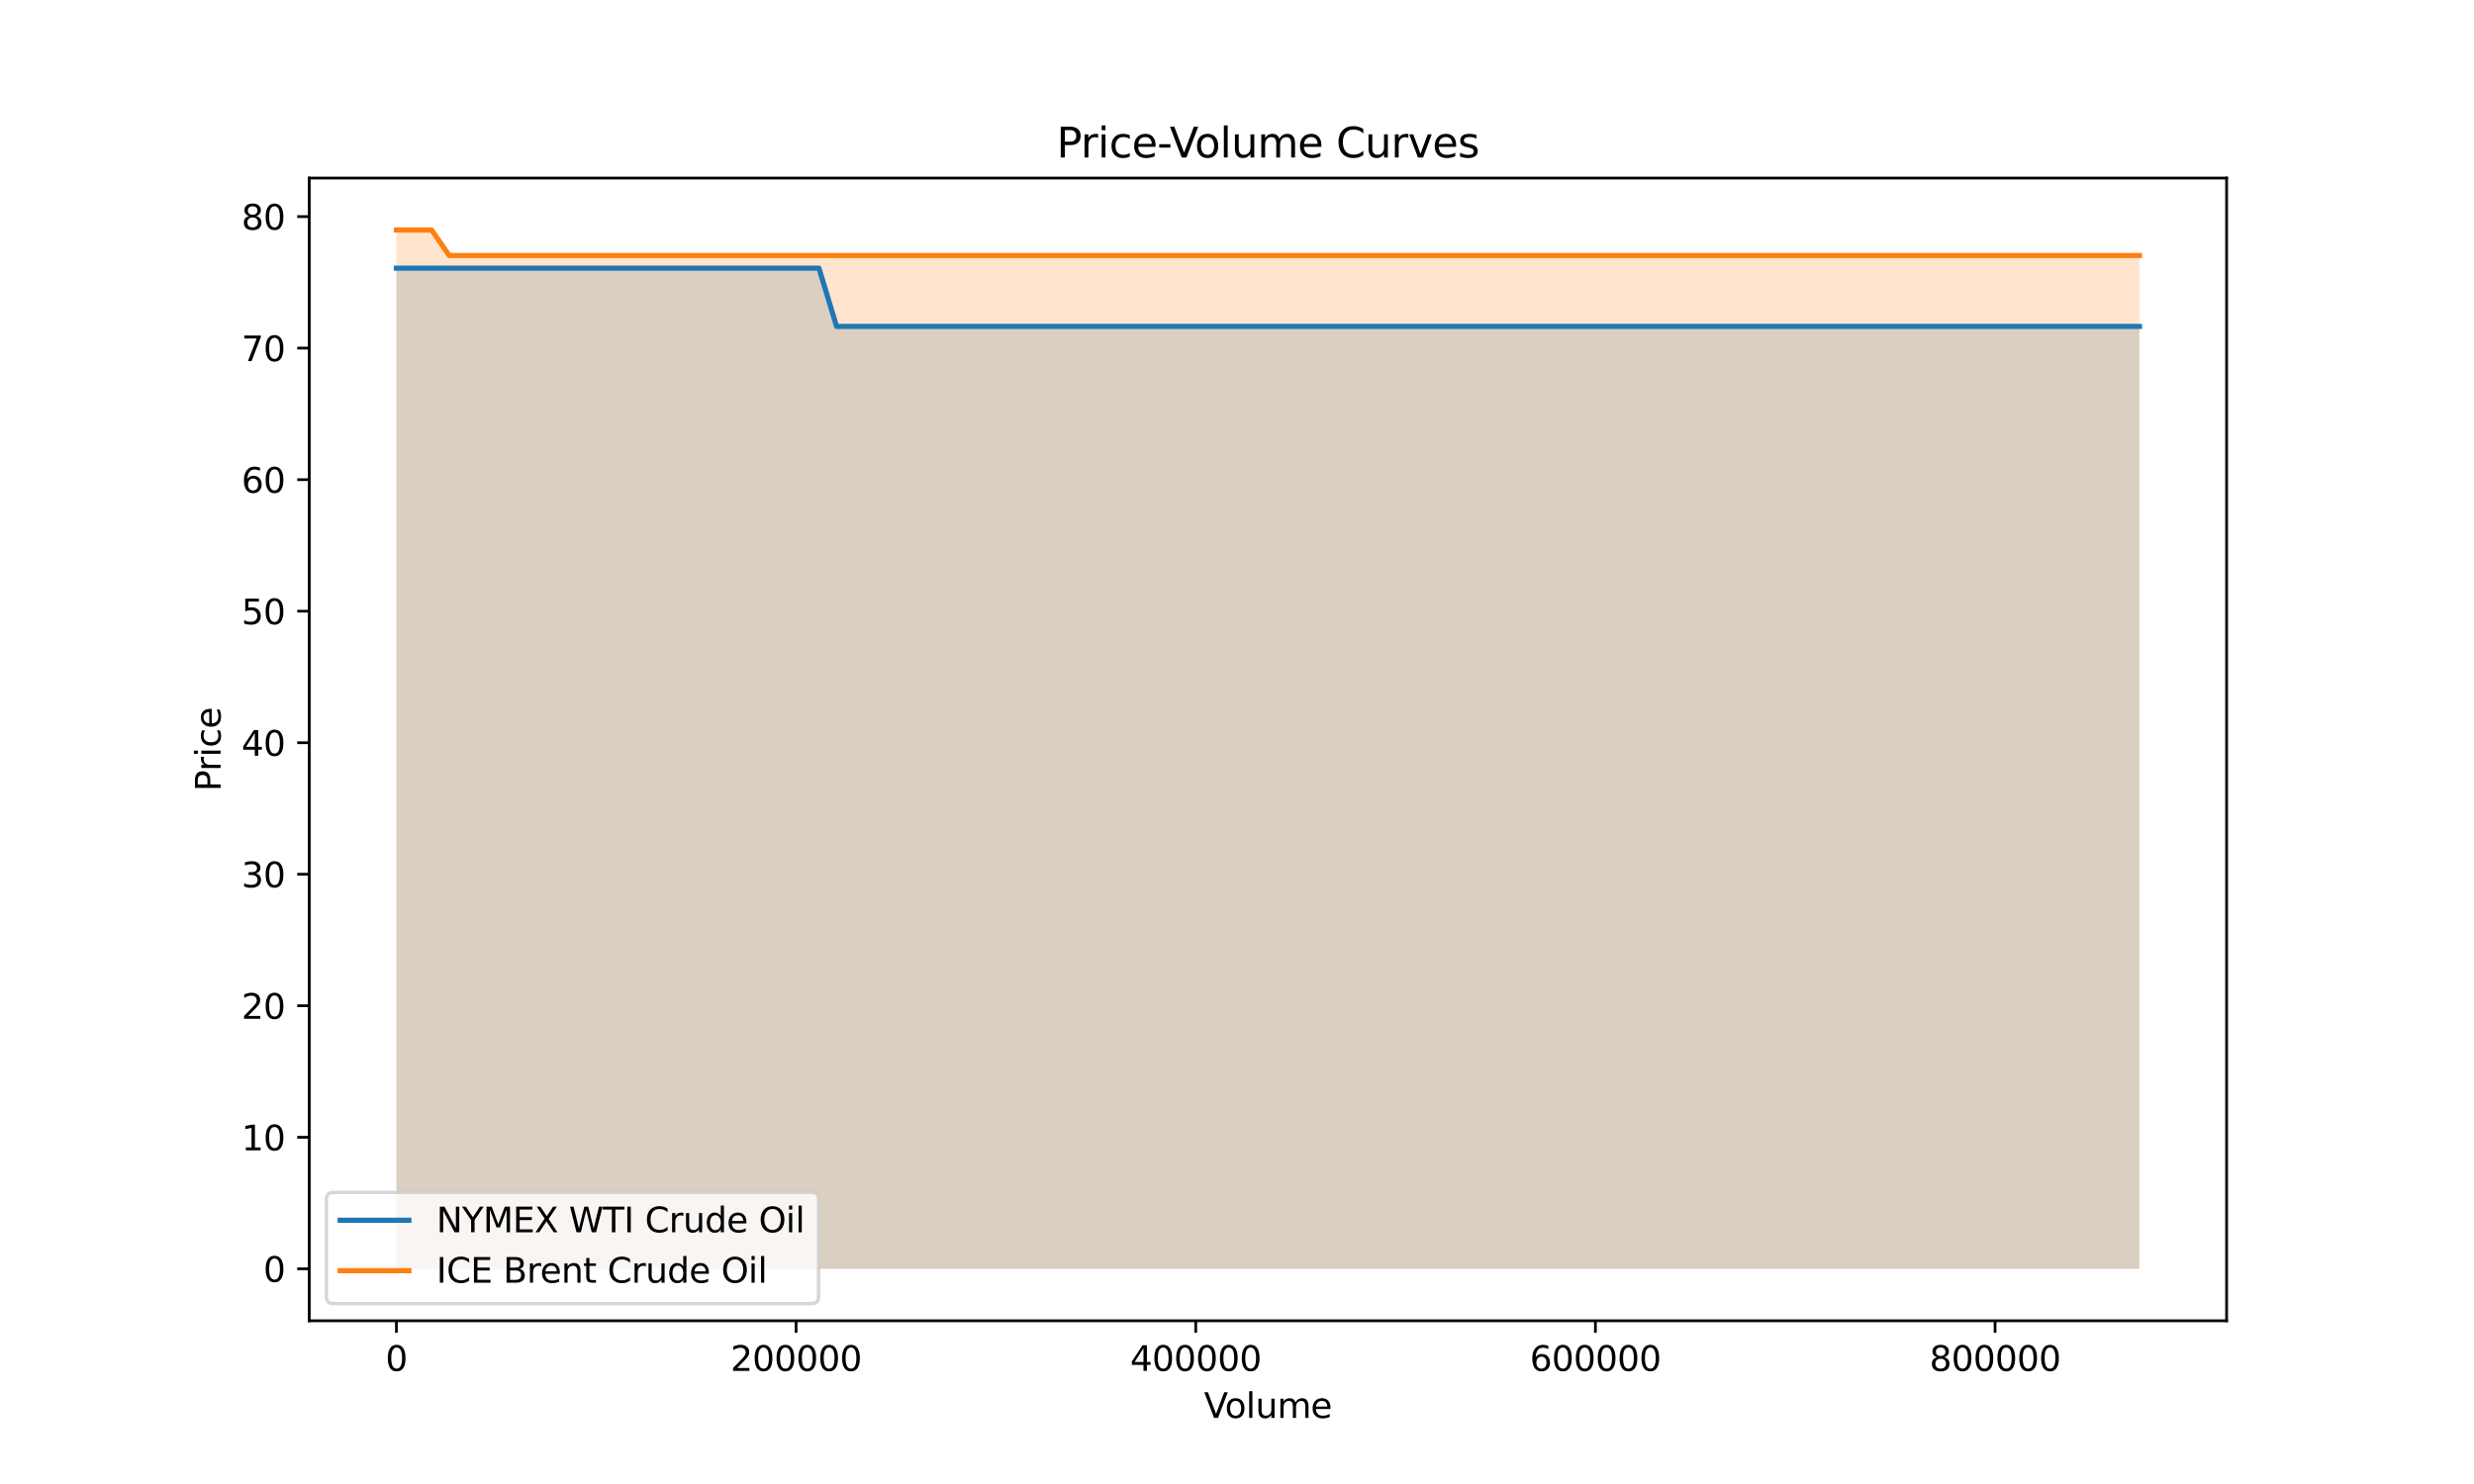 <?xml version="1.0" encoding="utf-8" standalone="no"?>
<!DOCTYPE svg PUBLIC "-//W3C//DTD SVG 1.1//EN"
  "http://www.w3.org/Graphics/SVG/1.1/DTD/svg11.dtd">
<svg xmlns:xlink="http://www.w3.org/1999/xlink" width="720pt" height="432pt" viewBox="0 0 720 432" xmlns="http://www.w3.org/2000/svg" version="1.1">
 <defs>
  <style type="text/css">*{stroke-linejoin: round; stroke-linecap: butt}</style>
 </defs>
 <g id="figure_1">
  <g id="patch_1">
   <path d="M 0 432 
L 720 432 
L 720 0 
L 0 0 
z
" style="fill: #ffffff"/>
  </g>
  <g id="axes_1">
   <g id="patch_2">
    <path d="M 90 384.48 
L 648 384.48 
L 648 51.84 
L 90 51.84 
z
" style="fill: #ffffff"/>
   </g>
   <g id="PolyCollection_1">
    <path d="M 115.364 369.36 
L 115.364 78.064 
L 120.488 78.064 
L 125.612 78.064 
L 130.736 78.064 
L 135.86 78.064 
L 140.983 78.064 
L 146.107 78.064 
L 151.231 78.064 
L 156.355 78.064 
L 161.479 78.064 
L 166.603 78.064 
L 171.727 78.064 
L 176.851 78.064 
L 181.975 78.064 
L 187.099 78.064 
L 192.223 78.064 
L 197.347 78.064 
L 202.471 78.064 
L 207.595 78.064 
L 212.719 78.064 
L 217.843 78.064 
L 222.967 78.064 
L 228.091 78.064 
L 233.215 78.064 
L 238.339 78.064 
L 243.463 95.025 
L 248.587 95.025 
L 253.711 95.025 
L 258.835 95.025 
L 263.959 95.025 
L 269.083 95.025 
L 274.207 95.025 
L 279.331 95.025 
L 284.455 95.025 
L 289.579 95.025 
L 294.702 95.025 
L 299.826 95.025 
L 304.95 95.025 
L 310.074 95.025 
L 315.198 95.025 
L 320.322 95.025 
L 325.446 95.025 
L 330.57 95.025 
L 335.694 95.025 
L 340.818 95.025 
L 345.942 95.025 
L 351.066 95.025 
L 356.19 95.025 
L 361.314 95.025 
L 366.438 95.025 
L 371.562 95.025 
L 376.686 95.025 
L 381.81 95.025 
L 386.934 95.025 
L 392.058 95.025 
L 397.182 95.025 
L 402.306 95.025 
L 407.43 95.025 
L 412.554 95.025 
L 417.678 95.025 
L 422.802 95.025 
L 427.926 95.025 
L 433.05 95.025 
L 438.174 95.025 
L 443.298 95.025 
L 448.421 95.025 
L 453.545 95.025 
L 458.669 95.025 
L 463.793 95.025 
L 468.917 95.025 
L 474.041 95.025 
L 479.165 95.025 
L 484.289 95.025 
L 489.413 95.025 
L 494.537 95.025 
L 499.661 95.025 
L 504.785 95.025 
L 509.909 95.025 
L 515.033 95.025 
L 520.157 95.025 
L 525.281 95.025 
L 530.405 95.025 
L 535.529 95.025 
L 540.653 95.025 
L 545.777 95.025 
L 550.901 95.025 
L 556.025 95.025 
L 561.149 95.025 
L 566.273 95.025 
L 571.397 95.025 
L 576.521 95.025 
L 581.645 95.025 
L 586.769 95.025 
L 591.893 95.025 
L 597.017 95.025 
L 602.14 95.025 
L 607.264 95.025 
L 612.388 95.025 
L 617.512 95.025 
L 622.636 95.025 
L 622.636 369.36 
L 622.636 369.36 
L 617.512 369.36 
L 612.388 369.36 
L 607.264 369.36 
L 602.14 369.36 
L 597.017 369.36 
L 591.893 369.36 
L 586.769 369.36 
L 581.645 369.36 
L 576.521 369.36 
L 571.397 369.36 
L 566.273 369.36 
L 561.149 369.36 
L 556.025 369.36 
L 550.901 369.36 
L 545.777 369.36 
L 540.653 369.36 
L 535.529 369.36 
L 530.405 369.36 
L 525.281 369.36 
L 520.157 369.36 
L 515.033 369.36 
L 509.909 369.36 
L 504.785 369.36 
L 499.661 369.36 
L 494.537 369.36 
L 489.413 369.36 
L 484.289 369.36 
L 479.165 369.36 
L 474.041 369.36 
L 468.917 369.36 
L 463.793 369.36 
L 458.669 369.36 
L 453.545 369.36 
L 448.421 369.36 
L 443.298 369.36 
L 438.174 369.36 
L 433.05 369.36 
L 427.926 369.36 
L 422.802 369.36 
L 417.678 369.36 
L 412.554 369.36 
L 407.43 369.36 
L 402.306 369.36 
L 397.182 369.36 
L 392.058 369.36 
L 386.934 369.36 
L 381.81 369.36 
L 376.686 369.36 
L 371.562 369.36 
L 366.438 369.36 
L 361.314 369.36 
L 356.19 369.36 
L 351.066 369.36 
L 345.942 369.36 
L 340.818 369.36 
L 335.694 369.36 
L 330.57 369.36 
L 325.446 369.36 
L 320.322 369.36 
L 315.198 369.36 
L 310.074 369.36 
L 304.95 369.36 
L 299.826 369.36 
L 294.702 369.36 
L 289.579 369.36 
L 284.455 369.36 
L 279.331 369.36 
L 274.207 369.36 
L 269.083 369.36 
L 263.959 369.36 
L 258.835 369.36 
L 253.711 369.36 
L 248.587 369.36 
L 243.463 369.36 
L 238.339 369.36 
L 233.215 369.36 
L 228.091 369.36 
L 222.967 369.36 
L 217.843 369.36 
L 212.719 369.36 
L 207.595 369.36 
L 202.471 369.36 
L 197.347 369.36 
L 192.223 369.36 
L 187.099 369.36 
L 181.975 369.36 
L 176.851 369.36 
L 171.727 369.36 
L 166.603 369.36 
L 161.479 369.36 
L 156.355 369.36 
L 151.231 369.36 
L 146.107 369.36 
L 140.983 369.36 
L 135.86 369.36 
L 130.736 369.36 
L 125.612 369.36 
L 120.488 369.36 
L 115.364 369.36 
z
" clip-path="url(#pfe80fe9de0)" style="fill: #1f77b4; fill-opacity: 0.2"/>
   </g>
   <g id="PolyCollection_2">
    <path d="M 115.364 369.36 
L 115.364 66.96 
L 120.488 66.96 
L 125.612 66.96 
L 130.736 74.388 
L 135.86 74.388 
L 140.983 74.388 
L 146.107 74.388 
L 151.231 74.388 
L 156.355 74.388 
L 161.479 74.388 
L 166.603 74.388 
L 171.727 74.388 
L 176.851 74.388 
L 181.975 74.388 
L 187.099 74.388 
L 192.223 74.388 
L 197.347 74.388 
L 202.471 74.388 
L 207.595 74.388 
L 212.719 74.388 
L 217.843 74.388 
L 222.967 74.388 
L 228.091 74.388 
L 233.215 74.388 
L 238.339 74.388 
L 243.463 74.388 
L 248.587 74.388 
L 253.711 74.388 
L 258.835 74.388 
L 263.959 74.388 
L 269.083 74.388 
L 274.207 74.388 
L 279.331 74.388 
L 284.455 74.388 
L 289.579 74.388 
L 294.702 74.388 
L 299.826 74.388 
L 304.95 74.388 
L 310.074 74.388 
L 315.198 74.388 
L 320.322 74.388 
L 325.446 74.388 
L 330.57 74.388 
L 335.694 74.388 
L 340.818 74.388 
L 345.942 74.388 
L 351.066 74.388 
L 356.19 74.388 
L 361.314 74.388 
L 366.438 74.388 
L 371.562 74.388 
L 376.686 74.388 
L 381.81 74.388 
L 386.934 74.388 
L 392.058 74.388 
L 397.182 74.388 
L 402.306 74.388 
L 407.43 74.388 
L 412.554 74.388 
L 417.678 74.388 
L 422.802 74.388 
L 427.926 74.388 
L 433.05 74.388 
L 438.174 74.388 
L 443.298 74.388 
L 448.421 74.388 
L 453.545 74.388 
L 458.669 74.388 
L 463.793 74.388 
L 468.917 74.388 
L 474.041 74.388 
L 479.165 74.388 
L 484.289 74.388 
L 489.413 74.388 
L 494.537 74.388 
L 499.661 74.388 
L 504.785 74.388 
L 509.909 74.388 
L 515.033 74.388 
L 520.157 74.388 
L 525.281 74.388 
L 530.405 74.388 
L 535.529 74.388 
L 540.653 74.388 
L 545.777 74.388 
L 550.901 74.388 
L 556.025 74.388 
L 561.149 74.388 
L 566.273 74.388 
L 571.397 74.388 
L 576.521 74.388 
L 581.645 74.388 
L 586.769 74.388 
L 591.893 74.388 
L 597.017 74.388 
L 602.14 74.388 
L 607.264 74.388 
L 612.388 74.388 
L 617.512 74.388 
L 622.636 74.388 
L 622.636 369.36 
L 622.636 369.36 
L 617.512 369.36 
L 612.388 369.36 
L 607.264 369.36 
L 602.14 369.36 
L 597.017 369.36 
L 591.893 369.36 
L 586.769 369.36 
L 581.645 369.36 
L 576.521 369.36 
L 571.397 369.36 
L 566.273 369.36 
L 561.149 369.36 
L 556.025 369.36 
L 550.901 369.36 
L 545.777 369.36 
L 540.653 369.36 
L 535.529 369.36 
L 530.405 369.36 
L 525.281 369.36 
L 520.157 369.36 
L 515.033 369.36 
L 509.909 369.36 
L 504.785 369.36 
L 499.661 369.36 
L 494.537 369.36 
L 489.413 369.36 
L 484.289 369.36 
L 479.165 369.36 
L 474.041 369.36 
L 468.917 369.36 
L 463.793 369.36 
L 458.669 369.36 
L 453.545 369.36 
L 448.421 369.36 
L 443.298 369.36 
L 438.174 369.36 
L 433.05 369.36 
L 427.926 369.36 
L 422.802 369.36 
L 417.678 369.36 
L 412.554 369.36 
L 407.43 369.36 
L 402.306 369.36 
L 397.182 369.36 
L 392.058 369.36 
L 386.934 369.36 
L 381.81 369.36 
L 376.686 369.36 
L 371.562 369.36 
L 366.438 369.36 
L 361.314 369.36 
L 356.19 369.36 
L 351.066 369.36 
L 345.942 369.36 
L 340.818 369.36 
L 335.694 369.36 
L 330.57 369.36 
L 325.446 369.36 
L 320.322 369.36 
L 315.198 369.36 
L 310.074 369.36 
L 304.95 369.36 
L 299.826 369.36 
L 294.702 369.36 
L 289.579 369.36 
L 284.455 369.36 
L 279.331 369.36 
L 274.207 369.36 
L 269.083 369.36 
L 263.959 369.36 
L 258.835 369.36 
L 253.711 369.36 
L 248.587 369.36 
L 243.463 369.36 
L 238.339 369.36 
L 233.215 369.36 
L 228.091 369.36 
L 222.967 369.36 
L 217.843 369.36 
L 212.719 369.36 
L 207.595 369.36 
L 202.471 369.36 
L 197.347 369.36 
L 192.223 369.36 
L 187.099 369.36 
L 181.975 369.36 
L 176.851 369.36 
L 171.727 369.36 
L 166.603 369.36 
L 161.479 369.36 
L 156.355 369.36 
L 151.231 369.36 
L 146.107 369.36 
L 140.983 369.36 
L 135.86 369.36 
L 130.736 369.36 
L 125.612 369.36 
L 120.488 369.36 
L 115.364 369.36 
z
" clip-path="url(#pfe80fe9de0)" style="fill: #ff7f0e; fill-opacity: 0.2"/>
   </g>
   <g id="matplotlib.axis_1">
    <g id="xtick_1">
     <g id="line2d_1">
      <defs>
       <path id="mab1c7eda5b" d="M 0 0 
L 0 3.5 
" style="stroke: #000000; stroke-width: 0.8"/>
      </defs>
      <g>
       <use xlink:href="#mab1c7eda5b" x="115.364" y="384.48" style="stroke: #000000; stroke-width: 0.8"/>
      </g>
     </g>
     <g id="text_1">
      <!-- 0 -->
      <g transform="translate(112.182 399.078) scale(0.1 -0.1)">
       <defs>
        <path id="DejaVuSans-30" d="M 2034 4250 
Q 1547 4250 1301 3770 
Q 1056 3291 1056 2328 
Q 1056 1369 1301 889 
Q 1547 409 2034 409 
Q 2525 409 2770 889 
Q 3016 1369 3016 2328 
Q 3016 3291 2770 3770 
Q 2525 4250 2034 4250 
z
M 2034 4750 
Q 2819 4750 3233 4129 
Q 3647 3509 3647 2328 
Q 3647 1150 3233 529 
Q 2819 -91 2034 -91 
Q 1250 -91 836 529 
Q 422 1150 422 2328 
Q 422 3509 836 4129 
Q 1250 4750 2034 4750 
z
" transform="scale(0.016)"/>
       </defs>
       <use xlink:href="#DejaVuSans-30"/>
      </g>
     </g>
    </g>
    <g id="xtick_2">
     <g id="line2d_2">
      <g>
       <use xlink:href="#mab1c7eda5b" x="231.678" y="384.48" style="stroke: #000000; stroke-width: 0.8"/>
      </g>
     </g>
     <g id="text_2">
      <!-- 200000 -->
      <g transform="translate(212.591 399.078) scale(0.1 -0.1)">
       <defs>
        <path id="DejaVuSans-32" d="M 1228 531 
L 3431 531 
L 3431 0 
L 469 0 
L 469 531 
Q 828 903 1448 1529 
Q 2069 2156 2228 2338 
Q 2531 2678 2651 2914 
Q 2772 3150 2772 3378 
Q 2772 3750 2511 3984 
Q 2250 4219 1831 4219 
Q 1534 4219 1204 4116 
Q 875 4013 500 3803 
L 500 4441 
Q 881 4594 1212 4672 
Q 1544 4750 1819 4750 
Q 2544 4750 2975 4387 
Q 3406 4025 3406 3419 
Q 3406 3131 3298 2873 
Q 3191 2616 2906 2266 
Q 2828 2175 2409 1742 
Q 1991 1309 1228 531 
z
" transform="scale(0.016)"/>
       </defs>
       <use xlink:href="#DejaVuSans-32"/>
       <use xlink:href="#DejaVuSans-30" x="63.623"/>
       <use xlink:href="#DejaVuSans-30" x="127.246"/>
       <use xlink:href="#DejaVuSans-30" x="190.869"/>
       <use xlink:href="#DejaVuSans-30" x="254.492"/>
       <use xlink:href="#DejaVuSans-30" x="318.115"/>
      </g>
     </g>
    </g>
    <g id="xtick_3">
     <g id="line2d_3">
      <g>
       <use xlink:href="#mab1c7eda5b" x="347.992" y="384.48" style="stroke: #000000; stroke-width: 0.8"/>
      </g>
     </g>
     <g id="text_3">
      <!-- 400000 -->
      <g transform="translate(328.905 399.078) scale(0.1 -0.1)">
       <defs>
        <path id="DejaVuSans-34" d="M 2419 4116 
L 825 1625 
L 2419 1625 
L 2419 4116 
z
M 2253 4666 
L 3047 4666 
L 3047 1625 
L 3713 1625 
L 3713 1100 
L 3047 1100 
L 3047 0 
L 2419 0 
L 2419 1100 
L 313 1100 
L 313 1709 
L 2253 4666 
z
" transform="scale(0.016)"/>
       </defs>
       <use xlink:href="#DejaVuSans-34"/>
       <use xlink:href="#DejaVuSans-30" x="63.623"/>
       <use xlink:href="#DejaVuSans-30" x="127.246"/>
       <use xlink:href="#DejaVuSans-30" x="190.869"/>
       <use xlink:href="#DejaVuSans-30" x="254.492"/>
       <use xlink:href="#DejaVuSans-30" x="318.115"/>
      </g>
     </g>
    </g>
    <g id="xtick_4">
     <g id="line2d_4">
      <g>
       <use xlink:href="#mab1c7eda5b" x="464.307" y="384.48" style="stroke: #000000; stroke-width: 0.8"/>
      </g>
     </g>
     <g id="text_4">
      <!-- 600000 -->
      <g transform="translate(445.219 399.078) scale(0.1 -0.1)">
       <defs>
        <path id="DejaVuSans-36" d="M 2113 2584 
Q 1688 2584 1439 2293 
Q 1191 2003 1191 1497 
Q 1191 994 1439 701 
Q 1688 409 2113 409 
Q 2538 409 2786 701 
Q 3034 994 3034 1497 
Q 3034 2003 2786 2293 
Q 2538 2584 2113 2584 
z
M 3366 4563 
L 3366 3988 
Q 3128 4100 2886 4159 
Q 2644 4219 2406 4219 
Q 1781 4219 1451 3797 
Q 1122 3375 1075 2522 
Q 1259 2794 1537 2939 
Q 1816 3084 2150 3084 
Q 2853 3084 3261 2657 
Q 3669 2231 3669 1497 
Q 3669 778 3244 343 
Q 2819 -91 2113 -91 
Q 1303 -91 875 529 
Q 447 1150 447 2328 
Q 447 3434 972 4092 
Q 1497 4750 2381 4750 
Q 2619 4750 2861 4703 
Q 3103 4656 3366 4563 
z
" transform="scale(0.016)"/>
       </defs>
       <use xlink:href="#DejaVuSans-36"/>
       <use xlink:href="#DejaVuSans-30" x="63.623"/>
       <use xlink:href="#DejaVuSans-30" x="127.246"/>
       <use xlink:href="#DejaVuSans-30" x="190.869"/>
       <use xlink:href="#DejaVuSans-30" x="254.492"/>
       <use xlink:href="#DejaVuSans-30" x="318.115"/>
      </g>
     </g>
    </g>
    <g id="xtick_5">
     <g id="line2d_5">
      <g>
       <use xlink:href="#mab1c7eda5b" x="580.621" y="384.48" style="stroke: #000000; stroke-width: 0.8"/>
      </g>
     </g>
     <g id="text_5">
      <!-- 800000 -->
      <g transform="translate(561.534 399.078) scale(0.1 -0.1)">
       <defs>
        <path id="DejaVuSans-38" d="M 2034 2216 
Q 1584 2216 1326 1975 
Q 1069 1734 1069 1313 
Q 1069 891 1326 650 
Q 1584 409 2034 409 
Q 2484 409 2743 651 
Q 3003 894 3003 1313 
Q 3003 1734 2745 1975 
Q 2488 2216 2034 2216 
z
M 1403 2484 
Q 997 2584 770 2862 
Q 544 3141 544 3541 
Q 544 4100 942 4425 
Q 1341 4750 2034 4750 
Q 2731 4750 3128 4425 
Q 3525 4100 3525 3541 
Q 3525 3141 3298 2862 
Q 3072 2584 2669 2484 
Q 3125 2378 3379 2068 
Q 3634 1759 3634 1313 
Q 3634 634 3220 271 
Q 2806 -91 2034 -91 
Q 1263 -91 848 271 
Q 434 634 434 1313 
Q 434 1759 690 2068 
Q 947 2378 1403 2484 
z
M 1172 3481 
Q 1172 3119 1398 2916 
Q 1625 2713 2034 2713 
Q 2441 2713 2670 2916 
Q 2900 3119 2900 3481 
Q 2900 3844 2670 4047 
Q 2441 4250 2034 4250 
Q 1625 4250 1398 4047 
Q 1172 3844 1172 3481 
z
" transform="scale(0.016)"/>
       </defs>
       <use xlink:href="#DejaVuSans-38"/>
       <use xlink:href="#DejaVuSans-30" x="63.623"/>
       <use xlink:href="#DejaVuSans-30" x="127.246"/>
       <use xlink:href="#DejaVuSans-30" x="190.869"/>
       <use xlink:href="#DejaVuSans-30" x="254.492"/>
       <use xlink:href="#DejaVuSans-30" x="318.115"/>
      </g>
     </g>
    </g>
    <g id="text_6">
     <!-- Volume -->
     <g transform="translate(350.403 412.757) scale(0.1 -0.1)">
      <defs>
       <path id="DejaVuSans-56" d="M 1831 0 
L 50 4666 
L 709 4666 
L 2188 738 
L 3669 4666 
L 4325 4666 
L 2547 0 
L 1831 0 
z
" transform="scale(0.016)"/>
       <path id="DejaVuSans-6f" d="M 1959 3097 
Q 1497 3097 1228 2736 
Q 959 2375 959 1747 
Q 959 1119 1226 758 
Q 1494 397 1959 397 
Q 2419 397 2687 759 
Q 2956 1122 2956 1747 
Q 2956 2369 2687 2733 
Q 2419 3097 1959 3097 
z
M 1959 3584 
Q 2709 3584 3137 3096 
Q 3566 2609 3566 1747 
Q 3566 888 3137 398 
Q 2709 -91 1959 -91 
Q 1206 -91 779 398 
Q 353 888 353 1747 
Q 353 2609 779 3096 
Q 1206 3584 1959 3584 
z
" transform="scale(0.016)"/>
       <path id="DejaVuSans-6c" d="M 603 4863 
L 1178 4863 
L 1178 0 
L 603 0 
L 603 4863 
z
" transform="scale(0.016)"/>
       <path id="DejaVuSans-75" d="M 544 1381 
L 544 3500 
L 1119 3500 
L 1119 1403 
Q 1119 906 1312 657 
Q 1506 409 1894 409 
Q 2359 409 2629 706 
Q 2900 1003 2900 1516 
L 2900 3500 
L 3475 3500 
L 3475 0 
L 2900 0 
L 2900 538 
Q 2691 219 2414 64 
Q 2138 -91 1772 -91 
Q 1169 -91 856 284 
Q 544 659 544 1381 
z
M 1991 3584 
L 1991 3584 
z
" transform="scale(0.016)"/>
       <path id="DejaVuSans-6d" d="M 3328 2828 
Q 3544 3216 3844 3400 
Q 4144 3584 4550 3584 
Q 5097 3584 5394 3201 
Q 5691 2819 5691 2113 
L 5691 0 
L 5113 0 
L 5113 2094 
Q 5113 2597 4934 2840 
Q 4756 3084 4391 3084 
Q 3944 3084 3684 2787 
Q 3425 2491 3425 1978 
L 3425 0 
L 2847 0 
L 2847 2094 
Q 2847 2600 2669 2842 
Q 2491 3084 2119 3084 
Q 1678 3084 1418 2786 
Q 1159 2488 1159 1978 
L 1159 0 
L 581 0 
L 581 3500 
L 1159 3500 
L 1159 2956 
Q 1356 3278 1631 3431 
Q 1906 3584 2284 3584 
Q 2666 3584 2933 3390 
Q 3200 3197 3328 2828 
z
" transform="scale(0.016)"/>
       <path id="DejaVuSans-65" d="M 3597 1894 
L 3597 1613 
L 953 1613 
Q 991 1019 1311 708 
Q 1631 397 2203 397 
Q 2534 397 2845 478 
Q 3156 559 3463 722 
L 3463 178 
Q 3153 47 2828 -22 
Q 2503 -91 2169 -91 
Q 1331 -91 842 396 
Q 353 884 353 1716 
Q 353 2575 817 3079 
Q 1281 3584 2069 3584 
Q 2775 3584 3186 3129 
Q 3597 2675 3597 1894 
z
M 3022 2063 
Q 3016 2534 2758 2815 
Q 2500 3097 2075 3097 
Q 1594 3097 1305 2825 
Q 1016 2553 972 2059 
L 3022 2063 
z
" transform="scale(0.016)"/>
      </defs>
      <use xlink:href="#DejaVuSans-56"/>
      <use xlink:href="#DejaVuSans-6f" x="60.658"/>
      <use xlink:href="#DejaVuSans-6c" x="121.84"/>
      <use xlink:href="#DejaVuSans-75" x="149.623"/>
      <use xlink:href="#DejaVuSans-6d" x="213.002"/>
      <use xlink:href="#DejaVuSans-65" x="310.414"/>
     </g>
    </g>
   </g>
   <g id="matplotlib.axis_2">
    <g id="ytick_1">
     <g id="line2d_6">
      <defs>
       <path id="mc741b04a07" d="M 0 0 
L -3.5 0 
" style="stroke: #000000; stroke-width: 0.8"/>
      </defs>
      <g>
       <use xlink:href="#mc741b04a07" x="90" y="369.36" style="stroke: #000000; stroke-width: 0.8"/>
      </g>
     </g>
     <g id="text_7">
      <!-- 0 -->
      <g transform="translate(76.638 373.159) scale(0.1 -0.1)">
       <use xlink:href="#DejaVuSans-30"/>
      </g>
     </g>
    </g>
    <g id="ytick_2">
     <g id="line2d_7">
      <g>
       <use xlink:href="#mc741b04a07" x="90" y="331.072" style="stroke: #000000; stroke-width: 0.8"/>
      </g>
     </g>
     <g id="text_8">
      <!-- 10 -->
      <g transform="translate(70.275 334.871) scale(0.1 -0.1)">
       <defs>
        <path id="DejaVuSans-31" d="M 794 531 
L 1825 531 
L 1825 4091 
L 703 3866 
L 703 4441 
L 1819 4666 
L 2450 4666 
L 2450 531 
L 3481 531 
L 3481 0 
L 794 0 
L 794 531 
z
" transform="scale(0.016)"/>
       </defs>
       <use xlink:href="#DejaVuSans-31"/>
       <use xlink:href="#DejaVuSans-30" x="63.623"/>
      </g>
     </g>
    </g>
    <g id="ytick_3">
     <g id="line2d_8">
      <g>
       <use xlink:href="#mc741b04a07" x="90" y="292.784" style="stroke: #000000; stroke-width: 0.8"/>
      </g>
     </g>
     <g id="text_9">
      <!-- 20 -->
      <g transform="translate(70.275 296.583) scale(0.1 -0.1)">
       <use xlink:href="#DejaVuSans-32"/>
       <use xlink:href="#DejaVuSans-30" x="63.623"/>
      </g>
     </g>
    </g>
    <g id="ytick_4">
     <g id="line2d_9">
      <g>
       <use xlink:href="#mc741b04a07" x="90" y="254.495" style="stroke: #000000; stroke-width: 0.8"/>
      </g>
     </g>
     <g id="text_10">
      <!-- 30 -->
      <g transform="translate(70.275 258.295) scale(0.1 -0.1)">
       <defs>
        <path id="DejaVuSans-33" d="M 2597 2516 
Q 3050 2419 3304 2112 
Q 3559 1806 3559 1356 
Q 3559 666 3084 287 
Q 2609 -91 1734 -91 
Q 1441 -91 1130 -33 
Q 819 25 488 141 
L 488 750 
Q 750 597 1062 519 
Q 1375 441 1716 441 
Q 2309 441 2620 675 
Q 2931 909 2931 1356 
Q 2931 1769 2642 2001 
Q 2353 2234 1838 2234 
L 1294 2234 
L 1294 2753 
L 1863 2753 
Q 2328 2753 2575 2939 
Q 2822 3125 2822 3475 
Q 2822 3834 2567 4026 
Q 2313 4219 1838 4219 
Q 1578 4219 1281 4162 
Q 984 4106 628 3988 
L 628 4550 
Q 988 4650 1302 4700 
Q 1616 4750 1894 4750 
Q 2613 4750 3031 4423 
Q 3450 4097 3450 3541 
Q 3450 3153 3228 2886 
Q 3006 2619 2597 2516 
z
" transform="scale(0.016)"/>
       </defs>
       <use xlink:href="#DejaVuSans-33"/>
       <use xlink:href="#DejaVuSans-30" x="63.623"/>
      </g>
     </g>
    </g>
    <g id="ytick_5">
     <g id="line2d_10">
      <g>
       <use xlink:href="#mc741b04a07" x="90" y="216.207" style="stroke: #000000; stroke-width: 0.8"/>
      </g>
     </g>
     <g id="text_11">
      <!-- 40 -->
      <g transform="translate(70.275 220.007) scale(0.1 -0.1)">
       <use xlink:href="#DejaVuSans-34"/>
       <use xlink:href="#DejaVuSans-30" x="63.623"/>
      </g>
     </g>
    </g>
    <g id="ytick_6">
     <g id="line2d_11">
      <g>
       <use xlink:href="#mc741b04a07" x="90" y="177.919" style="stroke: #000000; stroke-width: 0.8"/>
      </g>
     </g>
     <g id="text_12">
      <!-- 50 -->
      <g transform="translate(70.275 181.718) scale(0.1 -0.1)">
       <defs>
        <path id="DejaVuSans-35" d="M 691 4666 
L 3169 4666 
L 3169 4134 
L 1269 4134 
L 1269 2991 
Q 1406 3038 1543 3061 
Q 1681 3084 1819 3084 
Q 2600 3084 3056 2656 
Q 3513 2228 3513 1497 
Q 3513 744 3044 326 
Q 2575 -91 1722 -91 
Q 1428 -91 1123 -41 
Q 819 9 494 109 
L 494 744 
Q 775 591 1075 516 
Q 1375 441 1709 441 
Q 2250 441 2565 725 
Q 2881 1009 2881 1497 
Q 2881 1984 2565 2268 
Q 2250 2553 1709 2553 
Q 1456 2553 1204 2497 
Q 953 2441 691 2322 
L 691 4666 
z
" transform="scale(0.016)"/>
       </defs>
       <use xlink:href="#DejaVuSans-35"/>
       <use xlink:href="#DejaVuSans-30" x="63.623"/>
      </g>
     </g>
    </g>
    <g id="ytick_7">
     <g id="line2d_12">
      <g>
       <use xlink:href="#mc741b04a07" x="90" y="139.631" style="stroke: #000000; stroke-width: 0.8"/>
      </g>
     </g>
     <g id="text_13">
      <!-- 60 -->
      <g transform="translate(70.275 143.43) scale(0.1 -0.1)">
       <use xlink:href="#DejaVuSans-36"/>
       <use xlink:href="#DejaVuSans-30" x="63.623"/>
      </g>
     </g>
    </g>
    <g id="ytick_8">
     <g id="line2d_13">
      <g>
       <use xlink:href="#mc741b04a07" x="90" y="101.343" style="stroke: #000000; stroke-width: 0.8"/>
      </g>
     </g>
     <g id="text_14">
      <!-- 70 -->
      <g transform="translate(70.275 105.142) scale(0.1 -0.1)">
       <defs>
        <path id="DejaVuSans-37" d="M 525 4666 
L 3525 4666 
L 3525 4397 
L 1831 0 
L 1172 0 
L 2766 4134 
L 525 4134 
L 525 4666 
z
" transform="scale(0.016)"/>
       </defs>
       <use xlink:href="#DejaVuSans-37"/>
       <use xlink:href="#DejaVuSans-30" x="63.623"/>
      </g>
     </g>
    </g>
    <g id="ytick_9">
     <g id="line2d_14">
      <g>
       <use xlink:href="#mc741b04a07" x="90" y="63.055" style="stroke: #000000; stroke-width: 0.8"/>
      </g>
     </g>
     <g id="text_15">
      <!-- 80 -->
      <g transform="translate(70.275 66.854) scale(0.1 -0.1)">
       <use xlink:href="#DejaVuSans-38"/>
       <use xlink:href="#DejaVuSans-30" x="63.623"/>
      </g>
     </g>
    </g>
    <g id="text_16">
     <!-- Price -->
     <g transform="translate(64.195 230.358) rotate(-90) scale(0.1 -0.1)">
      <defs>
       <path id="DejaVuSans-50" d="M 1259 4147 
L 1259 2394 
L 2053 2394 
Q 2494 2394 2734 2622 
Q 2975 2850 2975 3272 
Q 2975 3691 2734 3919 
Q 2494 4147 2053 4147 
L 1259 4147 
z
M 628 4666 
L 2053 4666 
Q 2838 4666 3239 4311 
Q 3641 3956 3641 3272 
Q 3641 2581 3239 2228 
Q 2838 1875 2053 1875 
L 1259 1875 
L 1259 0 
L 628 0 
L 628 4666 
z
" transform="scale(0.016)"/>
       <path id="DejaVuSans-72" d="M 2631 2963 
Q 2534 3019 2420 3045 
Q 2306 3072 2169 3072 
Q 1681 3072 1420 2755 
Q 1159 2438 1159 1844 
L 1159 0 
L 581 0 
L 581 3500 
L 1159 3500 
L 1159 2956 
Q 1341 3275 1631 3429 
Q 1922 3584 2338 3584 
Q 2397 3584 2469 3576 
Q 2541 3569 2628 3553 
L 2631 2963 
z
" transform="scale(0.016)"/>
       <path id="DejaVuSans-69" d="M 603 3500 
L 1178 3500 
L 1178 0 
L 603 0 
L 603 3500 
z
M 603 4863 
L 1178 4863 
L 1178 4134 
L 603 4134 
L 603 4863 
z
" transform="scale(0.016)"/>
       <path id="DejaVuSans-63" d="M 3122 3366 
L 3122 2828 
Q 2878 2963 2633 3030 
Q 2388 3097 2138 3097 
Q 1578 3097 1268 2742 
Q 959 2388 959 1747 
Q 959 1106 1268 751 
Q 1578 397 2138 397 
Q 2388 397 2633 464 
Q 2878 531 3122 666 
L 3122 134 
Q 2881 22 2623 -34 
Q 2366 -91 2075 -91 
Q 1284 -91 818 406 
Q 353 903 353 1747 
Q 353 2603 823 3093 
Q 1294 3584 2113 3584 
Q 2378 3584 2631 3529 
Q 2884 3475 3122 3366 
z
" transform="scale(0.016)"/>
      </defs>
      <use xlink:href="#DejaVuSans-50"/>
      <use xlink:href="#DejaVuSans-72" x="58.553"/>
      <use xlink:href="#DejaVuSans-69" x="99.666"/>
      <use xlink:href="#DejaVuSans-63" x="127.449"/>
      <use xlink:href="#DejaVuSans-65" x="182.43"/>
     </g>
    </g>
   </g>
   <g id="line2d_15">
    <path d="M 115.364 78.064 
L 120.488 78.064 
L 125.612 78.064 
L 130.736 78.064 
L 135.86 78.064 
L 140.983 78.064 
L 146.107 78.064 
L 151.231 78.064 
L 156.355 78.064 
L 161.479 78.064 
L 166.603 78.064 
L 171.727 78.064 
L 176.851 78.064 
L 181.975 78.064 
L 187.099 78.064 
L 192.223 78.064 
L 197.347 78.064 
L 202.471 78.064 
L 207.595 78.064 
L 212.719 78.064 
L 217.843 78.064 
L 222.967 78.064 
L 228.091 78.064 
L 233.215 78.064 
L 238.339 78.064 
L 243.463 95.025 
L 248.587 95.025 
L 253.711 95.025 
L 258.835 95.025 
L 263.959 95.025 
L 269.083 95.025 
L 274.207 95.025 
L 279.331 95.025 
L 284.455 95.025 
L 289.579 95.025 
L 294.702 95.025 
L 299.826 95.025 
L 304.95 95.025 
L 310.074 95.025 
L 315.198 95.025 
L 320.322 95.025 
L 325.446 95.025 
L 330.57 95.025 
L 335.694 95.025 
L 340.818 95.025 
L 345.942 95.025 
L 351.066 95.025 
L 356.19 95.025 
L 361.314 95.025 
L 366.438 95.025 
L 371.562 95.025 
L 376.686 95.025 
L 381.81 95.025 
L 386.934 95.025 
L 392.058 95.025 
L 397.182 95.025 
L 402.306 95.025 
L 407.43 95.025 
L 412.554 95.025 
L 417.678 95.025 
L 422.802 95.025 
L 427.926 95.025 
L 433.05 95.025 
L 438.174 95.025 
L 443.298 95.025 
L 448.421 95.025 
L 453.545 95.025 
L 458.669 95.025 
L 463.793 95.025 
L 468.917 95.025 
L 474.041 95.025 
L 479.165 95.025 
L 484.289 95.025 
L 489.413 95.025 
L 494.537 95.025 
L 499.661 95.025 
L 504.785 95.025 
L 509.909 95.025 
L 515.033 95.025 
L 520.157 95.025 
L 525.281 95.025 
L 530.405 95.025 
L 535.529 95.025 
L 540.653 95.025 
L 545.777 95.025 
L 550.901 95.025 
L 556.025 95.025 
L 561.149 95.025 
L 566.273 95.025 
L 571.397 95.025 
L 576.521 95.025 
L 581.645 95.025 
L 586.769 95.025 
L 591.893 95.025 
L 597.017 95.025 
L 602.14 95.025 
L 607.264 95.025 
L 612.388 95.025 
L 617.512 95.025 
L 622.636 95.025 
" clip-path="url(#pfe80fe9de0)" style="fill: none; stroke: #1f77b4; stroke-width: 1.5; stroke-linecap: square"/>
   </g>
   <g id="line2d_16">
    <path d="M 115.364 66.96 
L 120.488 66.96 
L 125.612 66.96 
L 130.736 74.388 
L 135.86 74.388 
L 140.983 74.388 
L 146.107 74.388 
L 151.231 74.388 
L 156.355 74.388 
L 161.479 74.388 
L 166.603 74.388 
L 171.727 74.388 
L 176.851 74.388 
L 181.975 74.388 
L 187.099 74.388 
L 192.223 74.388 
L 197.347 74.388 
L 202.471 74.388 
L 207.595 74.388 
L 212.719 74.388 
L 217.843 74.388 
L 222.967 74.388 
L 228.091 74.388 
L 233.215 74.388 
L 238.339 74.388 
L 243.463 74.388 
L 248.587 74.388 
L 253.711 74.388 
L 258.835 74.388 
L 263.959 74.388 
L 269.083 74.388 
L 274.207 74.388 
L 279.331 74.388 
L 284.455 74.388 
L 289.579 74.388 
L 294.702 74.388 
L 299.826 74.388 
L 304.95 74.388 
L 310.074 74.388 
L 315.198 74.388 
L 320.322 74.388 
L 325.446 74.388 
L 330.57 74.388 
L 335.694 74.388 
L 340.818 74.388 
L 345.942 74.388 
L 351.066 74.388 
L 356.19 74.388 
L 361.314 74.388 
L 366.438 74.388 
L 371.562 74.388 
L 376.686 74.388 
L 381.81 74.388 
L 386.934 74.388 
L 392.058 74.388 
L 397.182 74.388 
L 402.306 74.388 
L 407.43 74.388 
L 412.554 74.388 
L 417.678 74.388 
L 422.802 74.388 
L 427.926 74.388 
L 433.05 74.388 
L 438.174 74.388 
L 443.298 74.388 
L 448.421 74.388 
L 453.545 74.388 
L 458.669 74.388 
L 463.793 74.388 
L 468.917 74.388 
L 474.041 74.388 
L 479.165 74.388 
L 484.289 74.388 
L 489.413 74.388 
L 494.537 74.388 
L 499.661 74.388 
L 504.785 74.388 
L 509.909 74.388 
L 515.033 74.388 
L 520.157 74.388 
L 525.281 74.388 
L 530.405 74.388 
L 535.529 74.388 
L 540.653 74.388 
L 545.777 74.388 
L 550.901 74.388 
L 556.025 74.388 
L 561.149 74.388 
L 566.273 74.388 
L 571.397 74.388 
L 576.521 74.388 
L 581.645 74.388 
L 586.769 74.388 
L 591.893 74.388 
L 597.017 74.388 
L 602.14 74.388 
L 607.264 74.388 
L 612.388 74.388 
L 617.512 74.388 
L 622.636 74.388 
" clip-path="url(#pfe80fe9de0)" style="fill: none; stroke: #ff7f0e; stroke-width: 1.5; stroke-linecap: square"/>
   </g>
   <g id="patch_3">
    <path d="M 90 384.48 
L 90 51.84 
" style="fill: none; stroke: #000000; stroke-width: 0.8; stroke-linejoin: miter; stroke-linecap: square"/>
   </g>
   <g id="patch_4">
    <path d="M 648 384.48 
L 648 51.84 
" style="fill: none; stroke: #000000; stroke-width: 0.8; stroke-linejoin: miter; stroke-linecap: square"/>
   </g>
   <g id="patch_5">
    <path d="M 90 384.48 
L 648 384.48 
" style="fill: none; stroke: #000000; stroke-width: 0.8; stroke-linejoin: miter; stroke-linecap: square"/>
   </g>
   <g id="patch_6">
    <path d="M 90 51.84 
L 648 51.84 
" style="fill: none; stroke: #000000; stroke-width: 0.8; stroke-linejoin: miter; stroke-linecap: square"/>
   </g>
   <g id="text_17">
    <!-- Price-Volume Curves -->
    <g transform="translate(307.5 45.84) scale(0.12 -0.12)">
     <defs>
      <path id="DejaVuSans-2d" d="M 313 2009 
L 1997 2009 
L 1997 1497 
L 313 1497 
L 313 2009 
z
" transform="scale(0.016)"/>
      <path id="DejaVuSans-20" transform="scale(0.016)"/>
      <path id="DejaVuSans-43" d="M 4122 4306 
L 4122 3641 
Q 3803 3938 3442 4084 
Q 3081 4231 2675 4231 
Q 1875 4231 1450 3742 
Q 1025 3253 1025 2328 
Q 1025 1406 1450 917 
Q 1875 428 2675 428 
Q 3081 428 3442 575 
Q 3803 722 4122 1019 
L 4122 359 
Q 3791 134 3420 21 
Q 3050 -91 2638 -91 
Q 1578 -91 968 557 
Q 359 1206 359 2328 
Q 359 3453 968 4101 
Q 1578 4750 2638 4750 
Q 3056 4750 3426 4639 
Q 3797 4528 4122 4306 
z
" transform="scale(0.016)"/>
      <path id="DejaVuSans-76" d="M 191 3500 
L 800 3500 
L 1894 563 
L 2988 3500 
L 3597 3500 
L 2284 0 
L 1503 0 
L 191 3500 
z
" transform="scale(0.016)"/>
      <path id="DejaVuSans-73" d="M 2834 3397 
L 2834 2853 
Q 2591 2978 2328 3040 
Q 2066 3103 1784 3103 
Q 1356 3103 1142 2972 
Q 928 2841 928 2578 
Q 928 2378 1081 2264 
Q 1234 2150 1697 2047 
L 1894 2003 
Q 2506 1872 2764 1633 
Q 3022 1394 3022 966 
Q 3022 478 2636 193 
Q 2250 -91 1575 -91 
Q 1294 -91 989 -36 
Q 684 19 347 128 
L 347 722 
Q 666 556 975 473 
Q 1284 391 1588 391 
Q 1994 391 2212 530 
Q 2431 669 2431 922 
Q 2431 1156 2273 1281 
Q 2116 1406 1581 1522 
L 1381 1569 
Q 847 1681 609 1914 
Q 372 2147 372 2553 
Q 372 3047 722 3315 
Q 1072 3584 1716 3584 
Q 2034 3584 2315 3537 
Q 2597 3491 2834 3397 
z
" transform="scale(0.016)"/>
     </defs>
     <use xlink:href="#DejaVuSans-50"/>
     <use xlink:href="#DejaVuSans-72" x="58.553"/>
     <use xlink:href="#DejaVuSans-69" x="99.666"/>
     <use xlink:href="#DejaVuSans-63" x="127.449"/>
     <use xlink:href="#DejaVuSans-65" x="182.43"/>
     <use xlink:href="#DejaVuSans-2d" x="243.953"/>
     <use xlink:href="#DejaVuSans-56" x="274.162"/>
     <use xlink:href="#DejaVuSans-6f" x="334.82"/>
     <use xlink:href="#DejaVuSans-6c" x="396.002"/>
     <use xlink:href="#DejaVuSans-75" x="423.785"/>
     <use xlink:href="#DejaVuSans-6d" x="487.164"/>
     <use xlink:href="#DejaVuSans-65" x="584.576"/>
     <use xlink:href="#DejaVuSans-20" x="646.1"/>
     <use xlink:href="#DejaVuSans-43" x="677.887"/>
     <use xlink:href="#DejaVuSans-75" x="747.711"/>
     <use xlink:href="#DejaVuSans-72" x="811.09"/>
     <use xlink:href="#DejaVuSans-76" x="852.203"/>
     <use xlink:href="#DejaVuSans-65" x="911.383"/>
     <use xlink:href="#DejaVuSans-73" x="972.906"/>
    </g>
   </g>
   <g id="legend_1">
    <g id="patch_7">
     <path d="M 97 379.48 
L 236.227 379.48 
Q 238.227 379.48 238.227 377.48 
L 238.227 349.124 
Q 238.227 347.124 236.227 347.124 
L 97 347.124 
Q 95 347.124 95 349.124 
L 95 377.48 
Q 95 379.48 97 379.48 
z
" style="fill: #ffffff; opacity: 0.8; stroke: #cccccc; stroke-linejoin: miter"/>
    </g>
    <g id="line2d_17">
     <path d="M 99 355.222 
L 109 355.222 
L 119 355.222 
" style="fill: none; stroke: #1f77b4; stroke-width: 1.5; stroke-linecap: square"/>
    </g>
    <g id="text_18">
     <!-- NYMEX WTI Crude Oil -->
     <g transform="translate(127 358.722) scale(0.1 -0.1)">
      <defs>
       <path id="DejaVuSans-4e" d="M 628 4666 
L 1478 4666 
L 3547 763 
L 3547 4666 
L 4159 4666 
L 4159 0 
L 3309 0 
L 1241 3903 
L 1241 0 
L 628 0 
L 628 4666 
z
" transform="scale(0.016)"/>
       <path id="DejaVuSans-59" d="M -13 4666 
L 666 4666 
L 1959 2747 
L 3244 4666 
L 3922 4666 
L 2272 2222 
L 2272 0 
L 1638 0 
L 1638 2222 
L -13 4666 
z
" transform="scale(0.016)"/>
       <path id="DejaVuSans-4d" d="M 628 4666 
L 1569 4666 
L 2759 1491 
L 3956 4666 
L 4897 4666 
L 4897 0 
L 4281 0 
L 4281 4097 
L 3078 897 
L 2444 897 
L 1241 4097 
L 1241 0 
L 628 0 
L 628 4666 
z
" transform="scale(0.016)"/>
       <path id="DejaVuSans-45" d="M 628 4666 
L 3578 4666 
L 3578 4134 
L 1259 4134 
L 1259 2753 
L 3481 2753 
L 3481 2222 
L 1259 2222 
L 1259 531 
L 3634 531 
L 3634 0 
L 628 0 
L 628 4666 
z
" transform="scale(0.016)"/>
       <path id="DejaVuSans-58" d="M 403 4666 
L 1081 4666 
L 2241 2931 
L 3406 4666 
L 4084 4666 
L 2584 2425 
L 4184 0 
L 3506 0 
L 2194 1984 
L 872 0 
L 191 0 
L 1856 2491 
L 403 4666 
z
" transform="scale(0.016)"/>
       <path id="DejaVuSans-57" d="M 213 4666 
L 850 4666 
L 1831 722 
L 2809 4666 
L 3519 4666 
L 4500 722 
L 5478 4666 
L 6119 4666 
L 4947 0 
L 4153 0 
L 3169 4050 
L 2175 0 
L 1381 0 
L 213 4666 
z
" transform="scale(0.016)"/>
       <path id="DejaVuSans-54" d="M -19 4666 
L 3928 4666 
L 3928 4134 
L 2272 4134 
L 2272 0 
L 1638 0 
L 1638 4134 
L -19 4134 
L -19 4666 
z
" transform="scale(0.016)"/>
       <path id="DejaVuSans-49" d="M 628 4666 
L 1259 4666 
L 1259 0 
L 628 0 
L 628 4666 
z
" transform="scale(0.016)"/>
       <path id="DejaVuSans-64" d="M 2906 2969 
L 2906 4863 
L 3481 4863 
L 3481 0 
L 2906 0 
L 2906 525 
Q 2725 213 2448 61 
Q 2172 -91 1784 -91 
Q 1150 -91 751 415 
Q 353 922 353 1747 
Q 353 2572 751 3078 
Q 1150 3584 1784 3584 
Q 2172 3584 2448 3432 
Q 2725 3281 2906 2969 
z
M 947 1747 
Q 947 1113 1208 752 
Q 1469 391 1925 391 
Q 2381 391 2643 752 
Q 2906 1113 2906 1747 
Q 2906 2381 2643 2742 
Q 2381 3103 1925 3103 
Q 1469 3103 1208 2742 
Q 947 2381 947 1747 
z
" transform="scale(0.016)"/>
       <path id="DejaVuSans-4f" d="M 2522 4238 
Q 1834 4238 1429 3725 
Q 1025 3213 1025 2328 
Q 1025 1447 1429 934 
Q 1834 422 2522 422 
Q 3209 422 3611 934 
Q 4013 1447 4013 2328 
Q 4013 3213 3611 3725 
Q 3209 4238 2522 4238 
z
M 2522 4750 
Q 3503 4750 4090 4092 
Q 4678 3434 4678 2328 
Q 4678 1225 4090 567 
Q 3503 -91 2522 -91 
Q 1538 -91 948 565 
Q 359 1222 359 2328 
Q 359 3434 948 4092 
Q 1538 4750 2522 4750 
z
" transform="scale(0.016)"/>
      </defs>
      <use xlink:href="#DejaVuSans-4e"/>
      <use xlink:href="#DejaVuSans-59" x="74.805"/>
      <use xlink:href="#DejaVuSans-4d" x="135.889"/>
      <use xlink:href="#DejaVuSans-45" x="222.168"/>
      <use xlink:href="#DejaVuSans-58" x="285.352"/>
      <use xlink:href="#DejaVuSans-20" x="353.857"/>
      <use xlink:href="#DejaVuSans-57" x="385.645"/>
      <use xlink:href="#DejaVuSans-54" x="484.521"/>
      <use xlink:href="#DejaVuSans-49" x="545.605"/>
      <use xlink:href="#DejaVuSans-20" x="575.098"/>
      <use xlink:href="#DejaVuSans-43" x="606.885"/>
      <use xlink:href="#DejaVuSans-72" x="676.709"/>
      <use xlink:href="#DejaVuSans-75" x="717.822"/>
      <use xlink:href="#DejaVuSans-64" x="781.201"/>
      <use xlink:href="#DejaVuSans-65" x="844.678"/>
      <use xlink:href="#DejaVuSans-20" x="906.201"/>
      <use xlink:href="#DejaVuSans-4f" x="937.988"/>
      <use xlink:href="#DejaVuSans-69" x="1016.699"/>
      <use xlink:href="#DejaVuSans-6c" x="1044.482"/>
     </g>
    </g>
    <g id="line2d_18">
     <path d="M 99 369.9 
L 109 369.9 
L 119 369.9 
" style="fill: none; stroke: #ff7f0e; stroke-width: 1.5; stroke-linecap: square"/>
    </g>
    <g id="text_19">
     <!-- ICE Brent Crude Oil -->
     <g transform="translate(127 373.4) scale(0.1 -0.1)">
      <defs>
       <path id="DejaVuSans-42" d="M 1259 2228 
L 1259 519 
L 2272 519 
Q 2781 519 3026 730 
Q 3272 941 3272 1375 
Q 3272 1813 3026 2020 
Q 2781 2228 2272 2228 
L 1259 2228 
z
M 1259 4147 
L 1259 2741 
L 2194 2741 
Q 2656 2741 2882 2914 
Q 3109 3088 3109 3444 
Q 3109 3797 2882 3972 
Q 2656 4147 2194 4147 
L 1259 4147 
z
M 628 4666 
L 2241 4666 
Q 2963 4666 3353 4366 
Q 3744 4066 3744 3513 
Q 3744 3084 3544 2831 
Q 3344 2578 2956 2516 
Q 3422 2416 3680 2098 
Q 3938 1781 3938 1306 
Q 3938 681 3513 340 
Q 3088 0 2303 0 
L 628 0 
L 628 4666 
z
" transform="scale(0.016)"/>
       <path id="DejaVuSans-6e" d="M 3513 2113 
L 3513 0 
L 2938 0 
L 2938 2094 
Q 2938 2591 2744 2837 
Q 2550 3084 2163 3084 
Q 1697 3084 1428 2787 
Q 1159 2491 1159 1978 
L 1159 0 
L 581 0 
L 581 3500 
L 1159 3500 
L 1159 2956 
Q 1366 3272 1645 3428 
Q 1925 3584 2291 3584 
Q 2894 3584 3203 3211 
Q 3513 2838 3513 2113 
z
" transform="scale(0.016)"/>
       <path id="DejaVuSans-74" d="M 1172 4494 
L 1172 3500 
L 2356 3500 
L 2356 3053 
L 1172 3053 
L 1172 1153 
Q 1172 725 1289 603 
Q 1406 481 1766 481 
L 2356 481 
L 2356 0 
L 1766 0 
Q 1100 0 847 248 
Q 594 497 594 1153 
L 594 3053 
L 172 3053 
L 172 3500 
L 594 3500 
L 594 4494 
L 1172 4494 
z
" transform="scale(0.016)"/>
      </defs>
      <use xlink:href="#DejaVuSans-49"/>
      <use xlink:href="#DejaVuSans-43" x="29.492"/>
      <use xlink:href="#DejaVuSans-45" x="99.316"/>
      <use xlink:href="#DejaVuSans-20" x="162.5"/>
      <use xlink:href="#DejaVuSans-42" x="194.287"/>
      <use xlink:href="#DejaVuSans-72" x="262.891"/>
      <use xlink:href="#DejaVuSans-65" x="301.754"/>
      <use xlink:href="#DejaVuSans-6e" x="363.277"/>
      <use xlink:href="#DejaVuSans-74" x="426.656"/>
      <use xlink:href="#DejaVuSans-20" x="465.865"/>
      <use xlink:href="#DejaVuSans-43" x="497.652"/>
      <use xlink:href="#DejaVuSans-72" x="567.477"/>
      <use xlink:href="#DejaVuSans-75" x="608.59"/>
      <use xlink:href="#DejaVuSans-64" x="671.969"/>
      <use xlink:href="#DejaVuSans-65" x="735.445"/>
      <use xlink:href="#DejaVuSans-20" x="796.969"/>
      <use xlink:href="#DejaVuSans-4f" x="828.756"/>
      <use xlink:href="#DejaVuSans-69" x="907.467"/>
      <use xlink:href="#DejaVuSans-6c" x="935.25"/>
     </g>
    </g>
   </g>
  </g>
 </g>
 <defs>
  <clipPath id="pfe80fe9de0">
   <rect x="90" y="51.84" width="558" height="332.64"/>
  </clipPath>
 </defs>
</svg>
